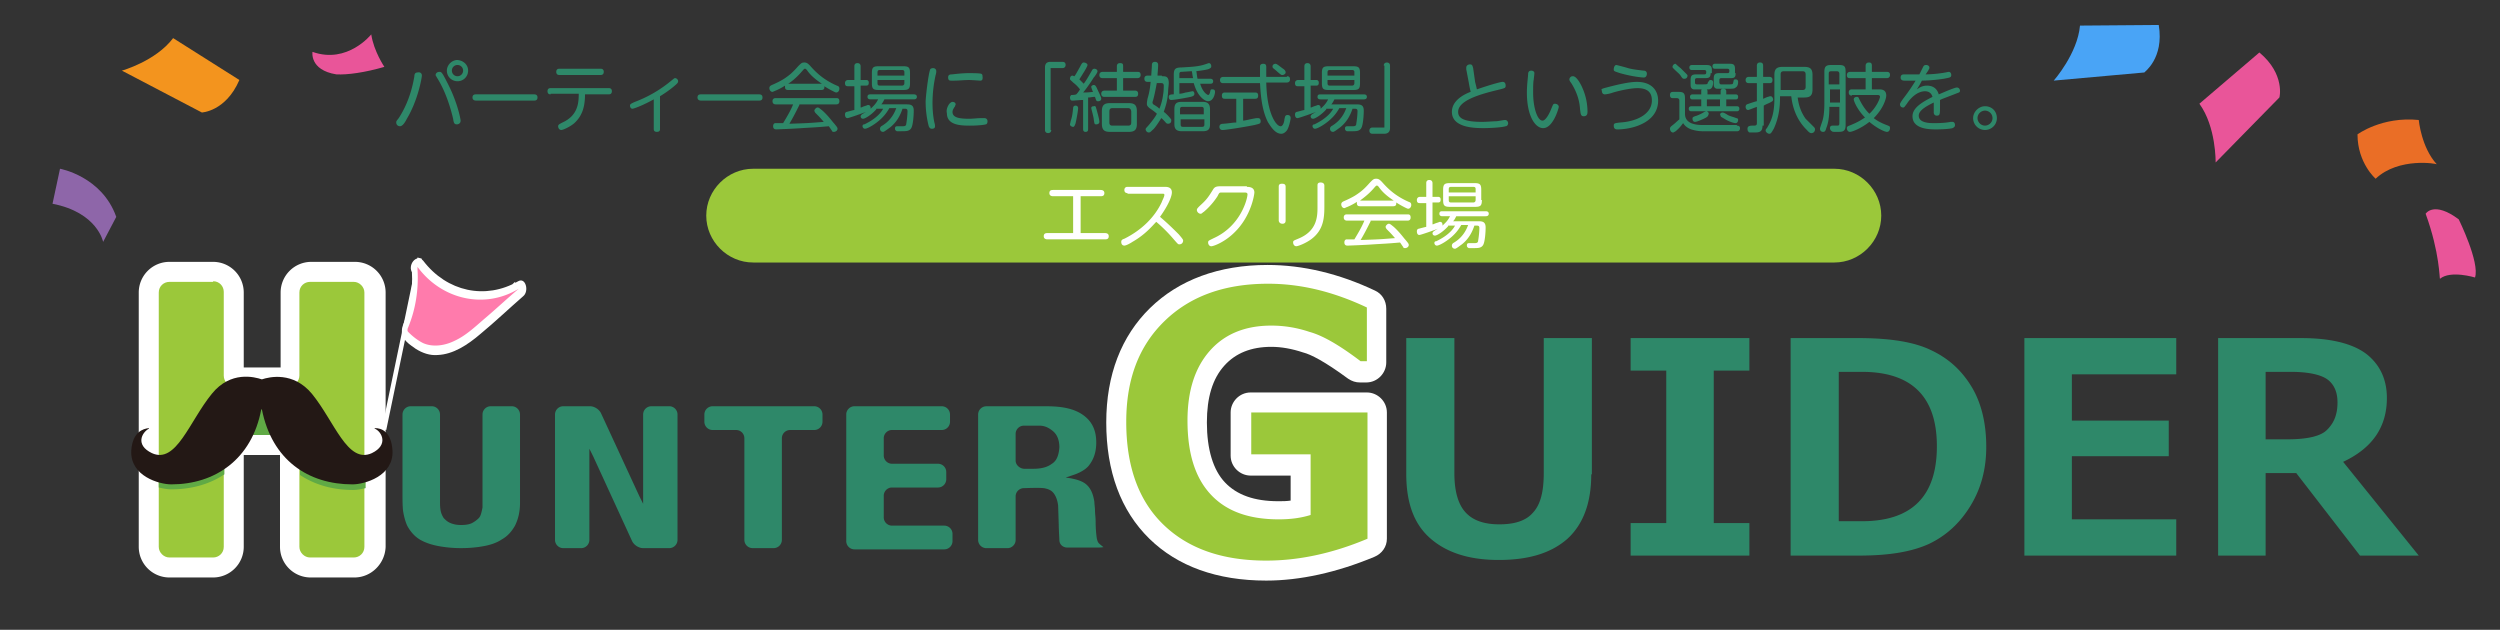 <svg width="393" height="99" viewBox="0 0 393 99" fill="none" xmlns="http://www.w3.org/2000/svg"><rect x="0" y="0" width="393" height="99" fill="#333333" stroke="none"/><path d="M37.63 12.575L27.215 5.992c-2.75 3.635-8.056 5.11-8.056 5.11l12.576 6.582c-.099 0 3.733-.098 5.895-5.11z" fill="#F3941E"/><path d="M381.308 33.6s1.277-2.063 5.207.885c0 0 3.341 6.779 2.555 9.137 0 0-3.832-1.179-5.502.197-.099.098 0-4.029-2.26-10.219z" fill="#E95599"/><path d="M339.354 3.926l-12.379.098c-.393 4.421-4.127 8.646-4.127 8.646l14.246-1.277c-.098 0 3.144-2.162 2.26-7.467z" fill="#49A4F6"/><path d="M355.175 8.25l-9.432 8.056c2.652 3.636 2.554 9.236 2.554 9.236l10.022-10.218c0 .098.982-3.635-3.144-7.074z" fill="#E95599"/><path d="M373.448 28.097s-2.849-2.456-2.849-6.976c0 0 3.832-2.849 9.629-2.26 0 0 .393 4.324 2.849 6.976.098-.098-5.993-1.179-9.629 2.26z" fill="#EA6E26"/><path d="M60.424 10.511s-1.67-2.456-2.063-5.109c0 0-3.734 4.716-9.236 2.751 0 0-.491 2.85 3.734 3.537 1.768.099 4.52-.294 7.565-1.179z" fill="#E95599"/><path d="M8.254 32.03l1.18-5.503s6.582 1.18 8.842 7.566l-2.064 3.93s-.884-4.618-7.958-5.994z" fill="#8E66A9"/><path d="M33.503 44.21c.983 0 1.67.787 1.67 1.671v13.166c0 .982.787 1.67 1.67 1.67h8.549c.884 0 1.67-.786 1.67-1.67V45.979c0-.982.786-1.67 1.67-1.67h6.878c.884 0 1.67.786 1.67 1.67v39.988c0 .983-.786 1.67-1.67 1.67h-6.878c-.884 0-1.67-.786-1.67-1.67V70.051c0-.983-.786-1.67-1.67-1.67h-8.548c-.983 0-1.67.785-1.67 1.67v15.916c0 .983-.786 1.67-1.67 1.67h-6.878c-.884 0-1.67-.786-1.67-1.67V45.98c0-.982.786-1.67 1.67-1.67h6.877v-.098z" fill="#FF7BAC"/><path d="M55.707 90.78H48.83a4.822 4.822 0 01-4.814-4.814V71.523h-5.699v14.443a4.822 4.822 0 01-4.814 4.814h-6.878a4.822 4.822 0 01-4.814-4.814V45.978a4.822 4.822 0 014.814-4.814h6.878a4.822 4.822 0 014.814 4.814v11.79h5.797v-11.79a4.822 4.822 0 014.814-4.814h6.878a4.822 4.822 0 014.814 4.814v39.988c-.098 2.653-2.26 4.814-4.913 4.814zm-5.404-6.19h4.029V47.355h-4.029v11.79a4.822 4.822 0 01-4.814 4.814h-8.547a4.822 4.822 0 01-4.815-4.814v-11.79H28.1V84.59h4.028V70.05a4.822 4.822 0 014.814-4.815h8.548a4.822 4.822 0 014.815 4.815v14.54z" fill="#fff"/><path d="M33.506 44.21c.983 0 1.67.787 1.67 1.671v13.166c0 .982.786 1.67 1.67 1.67h8.548c.885 0 1.67-.786 1.67-1.67V45.979c0-.982.786-1.67 1.67-1.67h6.878c.884 0 1.67.786 1.67 1.67v39.988c0 .983-.785 1.67-1.67 1.67h-6.877c-.885 0-1.67-.786-1.67-1.67V70.051c0-.983-.786-1.67-1.67-1.67h-8.549c-.982 0-1.67.785-1.67 1.67v15.916c0 .983-.786 1.67-1.67 1.67h-6.878c-.884 0-1.67-.786-1.67-1.67V45.98c0-.982.786-1.67 1.67-1.67h6.878v-.098z" fill="#9BC83A"/><path d="M69.17 78.699c0 .59 0 1.08.097 1.572.099.491.295.884.492 1.179.294.295.59.59 1.08.786.492.197.983.295 1.67.295.688 0 1.278-.099 1.67-.295a4.362 4.362 0 001.082-.786c.294-.295.393-.786.49-1.179l.1-.491V65.14a1.3 1.3 0 011.276-1.278h3.34a1.3 1.3 0 011.278 1.278v13.951c0 1.376-.295 2.555-.786 3.537-.491.884-1.179 1.67-2.063 2.161-.884.59-1.867.885-2.948 1.081-1.08.197-2.26.295-3.438.295a19.48 19.48 0 01-3.44-.295c-1.08-.196-2.062-.491-2.947-.982-.884-.492-1.572-1.277-2.063-2.162-.491-.982-.688-2.358-.688-2.358-.098-.688-.098-1.867-.098-2.554V65.14a1.3 1.3 0 011.277-1.278h3.34a1.3 1.3 0 011.278 1.278v13.558zm31.341-.688l.59 1.18V65.14a1.3 1.3 0 011.277-1.278h2.849c.688 0 1.278.59 1.278 1.278v19.748a1.3 1.3 0 01-1.278 1.277h-4.126c-.688 0-1.474-.491-1.769-1.179l-6.091-13.264-.59-1.179V84.89a1.3 1.3 0 01-1.277 1.277h-2.85a1.3 1.3 0 01-1.276-1.277V65.14a1.3 1.3 0 011.277-1.278h4.225c.687 0 1.473.492 1.768 1.18l5.993 12.968zm28.785-11.691a1.3 1.3 0 01-1.277 1.277h-3.832a1.3 1.3 0 00-1.277 1.277v16.015a1.3 1.3 0 01-1.277 1.277h-3.341a1.3 1.3 0 01-1.277-1.277V68.874a1.3 1.3 0 00-1.277-1.277h-3.734a1.3 1.3 0 01-1.277-1.277v-1.18a1.3 1.3 0 011.277-1.277h16.015a1.3 1.3 0 011.277 1.278v1.178zm20.045 0a1.3 1.3 0 01-1.277 1.277h-7.86c-.688 0-1.278.59-1.278 1.277v2.751a1.3 1.3 0 001.278 1.277h7.27a1.3 1.3 0 011.277 1.278v1.178a1.3 1.3 0 01-1.277 1.278h-7.27c-.688 0-1.278.59-1.278 1.277v3.439a1.3 1.3 0 001.278 1.277h8.253a1.3 1.3 0 011.277 1.277v1.18a1.3 1.3 0 01-1.277 1.276h-14.148a1.3 1.3 0 01-1.278-1.277V65.141c0-.688.59-1.278 1.278-1.278h13.755a1.3 1.3 0 011.277 1.278v1.178z" fill="#2E8869"/><path d="M49.127 62.68c-.688-.885-1.376-1.376-2.162-1.867H35.47a7.331 7.331 0 00-2.162 1.866c-3.144 3.93-5.109 9.727-8.351 9.53v4.422c.786.196 1.474.294 1.965.294 3.144 0 5.993-.785 8.351-2.358v-4.519c0-.983.786-1.67 1.67-1.67h8.548c.885 0 1.67.786 1.67 1.67v4.618c2.358 1.572 5.208 2.358 8.352 2.358.491 0 1.179-.099 1.965-.295v-4.421c-3.242.098-5.208-5.797-8.352-9.629z" fill="#60AA45"/><path d="M173.412 85.973c-.099-.098-.393-.294-.688-.59-.098-.097-.197-.294-.295-.687-.098-.59-.196-1.572-.196-2.75 0-.59-.099-1.18-.099-1.671 0-.491-.098-.983-.098-1.376-.196-1.277-.589-2.161-1.277-2.75-.688-.59-1.769-.885-3.242-1.081l1.179-.393s1.67-.492 2.456-1.474c.786-.983 1.179-2.162 1.179-3.635 0-1.965-.688-3.34-2.063-4.323-1.376-.983-3.243-1.376-5.699-1.376h-9.53a1.3 1.3 0 00-1.277 1.277v19.749a1.3 1.3 0 001.277 1.277h3.34c.688 0 1.278-.59 1.278-1.277v-6.878a1.3 1.3 0 011.277-1.277s2.456-.098 3.144 0c0 0 .884.098 1.375.59.492.49.786 1.277.885 2.16l.098 3.047c0 .687.098 2.161.098 2.456.098.884.884 1.08 1.179 1.08h4.618c.491 0 .982 0 1.179-.098-.098.099-.098 0-.098 0zm-8.057-13.067c-.786.59-1.768.786-2.947.786h-1.376c-.688 0-1.375-.59-1.375-1.277V68.19a1.3 1.3 0 011.277-1.277h2.456c.786 0 1.474.295 2.162.884.687.59.982 1.474.982 2.555-.098 1.179-.393 2.063-1.179 2.554z" fill="#2E8869"/><path d="M41.168 64.353c1.572 7.958 7.27 11.79 14.246 11.79 1.867 0 6.484-1.278 6.288-5.306-.197-3.046-1.768-3.537-2.751-3.537-.098 0-.098.098 0 .098 1.08.492 2.161 2.555-.491 3.832-3.832 1.769-5.895-5.01-9.432-9.334-2.948-3.537-6.681-2.652-7.86-2.26-1.18-.392-4.913-1.375-7.86 2.26-3.537 4.323-5.6 11.103-9.432 9.334-2.653-1.277-1.572-3.242-.492-3.832.099 0 0-.098 0-.098-.884.098-2.554.59-2.75 3.537-.197 4.028 4.42 5.306 6.288 5.306 6.877 0 12.674-3.93 14.147-11.79" fill="#231815"/><path d="M60.72 67.594l-.688-.197 5.6-26.92.688.196-5.6 26.92z" fill="#fff"/><path d="M65.632 41.96c3.832 5.208 10.611 6.682 15.917 3.44-1.867 1.572-3.635 3.242-5.502 4.814-1.474 1.277-2.85 2.554-4.52 3.34-1.572.786-3.438 1.081-5.01.393-.786-.393-1.572-.982-2.26-1.67-.098-.098-.197-.196-.197-.295 0-.196 0-.294.099-.49 1.179-2.85 1.67-5.994 1.473-9.138" fill="#FF7BAC"/><path d="M64.848 42.938c4.126 5.502 11.2 7.074 16.899 3.733-.295-.786-.59-1.572-.786-2.358-1.965 1.769-3.832 3.44-5.797 5.208-1.769 1.572-3.635 3.144-5.698 3.537-.983.196-1.965.098-2.85-.492-.294-.196-.491-.393-.786-.49-.196-.1-.393-.492-.59-.492-.294-.295-.294-.098-.097.688.098-.197.098-.295.196-.492l.295-.884c.884-2.653 1.277-5.6 1.179-8.45-.099-1.67-2.162-1.571-2.064.197.099 1.67 0 3.242-.294 4.814-.197.885-.393 1.67-.688 2.555-.197.59-.59 1.277-.59 1.965-.098 1.474 1.376 2.26 2.162 2.85 1.08.687 2.26 1.08 3.439.982 2.456-.099 4.716-1.572 6.779-3.34 2.26-1.868 4.421-3.93 6.681-5.896.983-.786.393-3.046-.786-2.358-5.109 2.948-11.2 1.67-14.934-3.242-1.08-1.18-2.554.786-1.67 1.965z" fill="#fff"/><path d="M65.632 41.95c3.831 5.206 10.61 6.68 15.916 3.438-1.867 1.572-3.635 3.242-5.502 4.814-1.474 1.278-2.85 2.555-4.52 3.34-1.571.787-3.438 1.081-5.01.394-.786-.393-1.572-.983-2.26-1.67-.098-.099-.196-.197-.196-.295 0-.197 0-.295.098-.491 1.179-2.85 1.67-5.994 1.474-9.138M214.97 84.688c-5.6 2.358-10.906 3.438-15.916 3.438-6.878 0-12.282-1.866-16.212-5.698-3.93-3.832-5.796-9.236-5.796-16.113 0-6.681 1.965-11.888 5.993-15.818 4.028-3.93 9.432-5.895 16.309-5.895 5.208 0 10.317 1.277 15.524 3.733v8.45h-.983c-3.242-2.457-5.895-4.029-8.056-4.618a18.66 18.66 0 00-5.993-.983c-4.029 0-7.271 1.278-9.629 3.93-2.358 2.653-3.537 6.288-3.537 11.004 0 5.11 1.179 8.941 3.635 11.594 2.457 2.653 5.994 3.93 10.71 3.93 1.768 0 3.438-.197 5.01-.688v-9.53h-9.333V64.84h18.274v19.847z" fill="#FF7BAC"/><path d="M199.056 91.269c-7.762 0-13.952-2.26-18.373-6.583-4.519-4.421-6.779-10.611-6.779-18.275 0-7.467 2.358-13.558 6.877-17.98 4.52-4.42 10.808-6.779 18.471-6.779 5.601 0 11.299 1.376 16.899 4.029 1.081.49 1.769 1.572 1.769 2.849v8.45c0 1.67-1.376 3.143-3.144 3.143h-.983c-.687 0-1.277-.196-1.866-.59-3.734-2.75-5.895-3.83-7.074-4.126-1.769-.59-3.439-.884-5.011-.884-3.144 0-5.6.983-7.369 2.948-1.867 2.063-2.751 5.01-2.751 8.94 0 4.225.983 7.467 2.849 9.432 1.867 1.965 4.618 2.948 8.352 2.948.687 0 1.277 0 1.965-.098v-3.93H196.6c-1.671 0-3.144-1.376-3.144-3.144v-6.78c0-1.67 1.375-3.144 3.144-3.144h18.274c1.67 0 3.144 1.376 3.144 3.144v19.847c0 1.277-.786 2.358-1.965 2.85-5.895 2.455-11.692 3.733-16.997 3.733zm.196-43.525c-6.091 0-10.709 1.67-14.148 5.01-3.438 3.341-5.01 7.762-5.01 13.56 0 6.09 1.572 10.61 4.912 13.852 3.341 3.243 7.86 4.815 14.05 4.815 4.028 0 8.253-.885 12.772-2.457v-14.54h-12.084v.49h6.288c1.67 0 3.144 1.376 3.144 3.145v9.53c0 1.375-.885 2.554-2.26 2.947-1.867.59-3.832.786-5.895.786-5.502 0-9.923-1.67-12.969-5.01-2.948-3.243-4.52-7.86-4.52-13.657 0-5.404 1.474-9.825 4.323-13.067 2.948-3.34 6.976-5.011 11.987-5.011 2.26 0 4.519.393 6.877 1.08 1.474.492 3.046 1.278 4.913 2.359v-1.278c-4.127-1.67-8.253-2.554-12.38-2.554z" fill="#fff"/><path d="M214.97 84.688c-5.6 2.358-10.906 3.438-15.916 3.438-6.878 0-12.282-1.866-16.212-5.698-3.93-3.832-5.796-9.236-5.796-16.113 0-6.681 1.965-11.888 5.993-15.818 4.028-3.93 9.432-5.895 16.309-5.895 5.208 0 10.317 1.277 15.524 3.733v8.45h-.983c-3.242-2.457-5.895-4.029-8.056-4.618a18.66 18.66 0 00-5.993-.983c-4.029 0-7.271 1.278-9.629 3.93-2.358 2.653-3.537 6.288-3.537 11.004 0 5.11 1.179 8.941 3.635 11.594 2.457 2.653 5.994 3.93 10.71 3.93 1.768 0 3.438-.197 5.01-.688v-9.53h-9.333V64.84h18.274v19.847z" fill="#9BC83A"/><path d="M250.145 74.567c0 4.52-1.277 7.86-3.734 10.12-2.554 2.26-6.091 3.34-10.807 3.34s-8.253-1.179-10.808-3.439c-2.554-2.26-3.733-5.6-3.733-10.12v-21.32h7.565V74.37c0 2.85.59 4.913 1.769 6.19 1.179 1.277 2.947 1.867 5.305 1.867 2.456 0 4.225-.59 5.306-1.867 1.179-1.277 1.67-3.34 1.67-6.19V53.148h7.565v21.419h-.098zm24.857 12.773h-18.667v-5.11h5.6V58.257h-5.6v-5.109h18.667v5.11h-5.6V82.23h5.6v5.11zm6.484 0V53.147h10.71c4.814 0 8.646.59 11.298 1.867 2.751 1.277 4.815 3.144 6.387 5.699 1.572 2.554 2.358 5.796 2.358 9.53 0 3.439-.786 6.484-2.457 9.235-1.67 2.751-3.831 4.716-6.484 5.994-2.751 1.277-6.386 1.866-11.004 1.866h-10.808zm7.566-28.886v23.482h3.635c7.86 0 11.79-3.93 11.79-11.79 0-7.762-3.93-11.692-11.79-11.692h-3.635zm53.055 28.886h-23.875V53.147h23.875v5.699h-16.408v7.27h15.229v5.6h-15.229v9.924h16.408v5.698zm38.121 0h-9.236l-10.021-12.97h-4.814v12.97h-7.467V53.147h13.067c4.716 0 8.155.885 10.316 2.555 2.063 1.67 3.144 3.93 3.144 6.877 0 4.52-2.26 7.86-6.877 10.022l11.888 14.737zm-24.071-28.886v10.61h3.34c3.242 0 5.404-.49 6.386-1.571 1.081-1.08 1.572-2.456 1.572-4.225 0-1.572-.491-2.75-1.473-3.537-.983-.786-2.948-1.277-5.895-1.277h-3.93zM66.318 11.886c0 .295-.59 3.832-2.358 6.78-.295.589-.688 1.178-1.08 1.178-.296 0-.59-.196-.59-.59 0-.196 0-.196.393-.687 1.277-1.965 2.063-4.225 2.456-6.583 0-.295.098-.59.491-.59.393-.098.688.099.688.492zm3.93.982c1.67 3.144 2.161 5.895 2.161 6.092 0 .59-.589.59-.589.59-.393 0-.491-.197-.59-.885-.785-3.34-1.866-5.404-2.554-6.484-.098-.197-.197-.295-.197-.393 0-.295.295-.492.59-.492s.393 0 1.179 1.572zm3.34-1.768c0 .884-.687 1.67-1.67 1.67-.884 0-1.67-.688-1.67-1.67 0-.884.786-1.67 1.67-1.67.983.098 1.67.786 1.67 1.67zm-2.554 0a.88.88 0 00.884.884.88.88 0 00.884-.884.88.88 0 00-.884-.884.88.88 0 00-.884.884zm12.87 3.732c.197 0 .59 0 .59.491 0 .492-.393.492-.59.492h-9.039c-.098 0-.59 0-.59-.492 0-.491.394-.491.59-.491h9.04zm2.655.001c-.098 0-.491 0-.491-.491 0-.492.393-.492.49-.492h9.138c.098 0 .491 0 .491.492 0 .49-.393.49-.49.49h-3.734c0 1.868-.393 3.341-1.67 4.52-.688.59-1.77 1.081-2.064 1.081-.295 0-.491-.295-.491-.59 0-.196.098-.294.688-.589 2.358-1.08 2.554-2.947 2.554-4.52h-4.42v.099zm7.86-4.028c.098 0 .491 0 .491.49 0 .492-.393.492-.491.492h-6.485c-.098 0-.49 0-.49-.491s.392-.491.49-.491h6.485zm9.333 9.431c0 .196 0 .49-.491.49-.393 0-.491-.196-.491-.49v-4.618c-1.769.982-3.144 1.474-3.34 1.474-.296 0-.394-.295-.394-.492 0-.196.098-.294.786-.59a19.872 19.872 0 005.6-3.241c.492-.393.59-.492.688-.492.197 0 .491.197.491.492 0 .196-.098.294-.294.49-.983.885-2.064 1.573-2.555 1.868v5.109zm15.522-5.404c.197 0 .59 0 .59.491 0 .492-.393.492-.59.492h-9.039c-.098 0-.589 0-.589-.492 0-.491.393-.491.589-.491h9.039zm4.62-.685c-.295 0-.491-.098-.491-.491v-.197a9.199 9.199 0 01-1.474.787c-.295.098-.393.196-.491.196-.295 0-.492-.295-.492-.59 0-.294.197-.393.393-.49.688-.296 1.278-.59 1.769-.885 1.081-.688 1.572-1.179 2.358-2.063.491-.492.589-.59.982-.59s.59.197.885.492c.786.884 1.965 2.161 4.224 3.143.295.099.393.197.393.492 0 .294-.196.59-.491.59-.098 0-.295-.099-.491-.197a13.59 13.59 0 01-1.376-.786v.196c0 .393-.393.393-.491.393h-5.207zm1.768 2.358c-.491.983-.982 1.965-1.572 2.948 2.948-.098 2.948-.098 5.404-.295-.589-.688-.688-.786-1.277-1.376-.098-.098-.197-.294-.197-.392 0-.197.295-.492.492-.492.196 0 .294.099.786.492.982.884 1.572 1.768 1.866 2.063.393.491.492.59.492.786 0 .294-.295.491-.59.491-.196 0-.295-.098-.295-.197-.098-.098-.393-.589-.491-.687-2.161.196-2.751.196-4.225.294-1.277.099-3.93.197-4.028.197-.098 0-.491 0-.491-.491 0-.099 0-.393.295-.491h1.277c.589-.983 1.179-1.965 1.572-2.948h-2.751c-.197 0-.491-.098-.491-.491 0-.492.393-.492.491-.492h9.53c.197 0 .491 0 .491.492 0 .491-.393.491-.491.491h-5.797v.098zm-1.768-3.34h5.305c-.884-.59-1.768-1.277-2.358-2.162-.196-.196-.196-.196-.294-.196-.099 0-.099 0-.295.196-.983 1.18-1.867 1.867-2.358 2.162zm13.852 4.027c-.786.885-1.768 1.474-2.063 1.474-.295 0-.393-.196-.393-.393 0-.098.098-.196.196-.295.295-.196.786-.49.885-.49-.688.294-2.948 1.08-3.144 1.08-.393 0-.394-.491-.394-.59 0-.294.197-.393.295-.393 0 0 1.081-.294 1.179-.294v-3.734h-.982c-.197 0-.492 0-.492-.491 0-.295.197-.491.492-.491h.982v-2.162c0-.098 0-.491.491-.491.393 0 .492.295.492.491v2.162h.884c.295 0 .393.196.393.393 0 .196 0 .49-.393.49h-.884v3.44c.196 0 .196-.099.884-.295 0 0 .196-.098.295-.098.393 0 .393.393.393.49v.1c.393-.394.786-.689 1.179-1.475h-1.179c-.098 0-.491 0-.491-.393s.294-.393.491-.393h6.779c.098 0 .491 0 .491.393s-.393.393-.491.393h-4.618c-.196.393-.295.59-.491.786h3.832c.687 0 1.277 0 1.277.983 0 .688-.098 2.26-.393 2.75-.295.492-.786.492-1.572.492h-.688c-.196-.098-.295-.196-.295-.393 0-.196.001-.393.394-.393h.884c.294 0 .491-.098.491-.393.098-.491.196-1.474.196-1.965 0-.393-.196-.393-.491-.393h-.295c-.393 1.18-.982 2.162-1.965 2.948-.294.196-.884.687-1.08.687-.295 0-.491-.196-.491-.49 0-.197.098-.296.196-.394.688-.393 1.768-1.179 2.358-2.85h-1.081c-.294.492-.884 1.573-2.554 2.654-.295.196-.983.59-1.278.59-.294 0-.393-.296-.393-.394 0-.196.099-.295.295-.295 2.064-.982 2.751-2.063 2.948-2.456h-1.081v.098zm5.306-4.126c0 .884-.197 1.08-1.081 1.08h-3.832c-.884 0-1.081-.196-1.081-1.08v-1.572c0-.884.197-1.08 1.081-1.08h3.832c.884 0 1.081.196 1.081 1.08v1.572zm-.885-1.18v-.49c0-.197 0-.393-.393-.393h-3.438c-.295 0-.394.098-.394.393v.49h4.225zm0 .689h-4.225v.49c0 .296.099.394.394.394h3.438c.295 0 .393-.197.393-.393v-.491zm4.03-1.569c0-.099.098-.295.491-.295.295 0 .491.196.491.491 0 .098 0 .295-.098.59a20.796 20.796 0 00-.491 4.323c0 .393 0 1.768.294 3.144.099.294.099.49.099.59 0 .294-.197.392-.492.392-.294 0-.393-.196-.491-.393-.098-.393-.491-1.867-.491-3.93.098-1.67.491-4.421.688-4.912zm3.537 5.01c.196 0 .491.099.491.393 0 .099-.098.197-.098.295-.197.295-.393.59-.393.884 0 .885.982 1.081 2.652 1.081.59 0 1.179-.098 1.867-.098h.491c.295 0 .492.196.492.491 0 .393-.197.491-.295.491-.295.099-1.376.197-2.456.197-1.572 0-3.636-.098-3.636-1.965-.196-.688.393-1.769.885-1.769zm4.323-3.34s-1.376-.098-1.671-.098c-.884 0-1.67.098-2.358.098h-.491c-.196 0-.491 0-.491-.491 0-.393.196-.492.589-.492.099 0 1.474-.196 2.653-.196.393 0 1.67 0 1.965.098.197.098.197.295.197.393.098.688-.197.688-.393.688zm11.197 7.756c0 .393-.295.491-.491.491-.197 0-.492-.098-.492-.491v-9.825c0-.786.492-.884.885-.884h1.866c.492 0 .492.393.492.49 0 .296-.197.492-.492.492h-1.866v9.727h.098zm4.816-4.712c-.197 0-1.376.098-1.474.098-.098 0-.393 0-.393-.492 0-.196.098-.295.197-.393.098 0 .491 0 .786-.098.098-.098.294-.295.589-.786a5.64 5.64 0 00-1.081-1.08c-.393-.394-.491-.394-.491-.59 0-.197.098-.492.393-.492.098 0 .197.099.295.099.196-.197.491-.786.884-1.474.295-.59.393-.688.59-.688.294 0 .589.197.589.393 0 .295-.982 1.769-1.277 2.26l.688.688c.491-.688.589-.884 1.277-2.063.098-.197.196-.295.393-.295.295 0 .491.196.491.393 0 .196-.393.786-.589.982-.295.492-1.081 1.67-1.671 2.358.492 0 .688 0 1.572-.098-.098-.098-.294-.688-.294-.786 0-.197.294-.295.393-.295.196 0 .294.098.491.491.295.688.688 1.376.688 1.67 0 .296-.295.394-.492.394-.294 0-.294-.098-.491-.688-.589 0-.589.098-1.081.098v4.913c0 .196 0 .491-.393.491s-.393-.295-.393-.491v-4.52h-.196zm-.59 1.277c0 .294-.196 1.473-.393 2.358-.098.294-.196.589-.393.589-.098 0-.491-.098-.491-.393 0-.098.098-.393.098-.491.295-.884.295-1.277.393-2.063 0-.295.197-.393.393-.393.393 0 .393.393.393.393zm2.948.393c.098.392.393 1.375.393 1.768 0 .295-.295.393-.491.393-.295 0-.295-.098-.393-.786 0-.295-.393-1.67-.393-1.768 0-.295.294-.295.393-.295.294-.099.294 0 .491.688zm6.386-6.092c.197 0 .491 0 .491.491 0 .393-.294.492-.491.492h-2.26v1.964h1.867c.098 0 .491 0 .491.492 0 .393-.196.491-.491.491h-4.814c-.098 0-.491 0-.491-.491 0-.393.294-.492.491-.492h1.965v-1.964h-2.26c-.098 0-.491 0-.491-.492 0-.393.295-.491.491-.491h2.26v-.884c0-.098 0-.492.491-.492.393 0 .491.099.491.492v.884h2.26zm-.098 8.155c0 .884-.295 1.277-1.277 1.277h-2.948c-.884 0-1.277-.295-1.277-1.277v-1.965c0-.983.393-1.277 1.277-1.277h2.948c.884 0 1.277.294 1.277 1.277v1.965zm-.884-1.867c0-.393-.197-.59-.492-.59h-2.456c-.393 0-.491.197-.491.59v1.67c0 .393.196.491.491.491h2.456c.393 0 .492-.196.492-.49v-1.671zm4.816-5.604c.59 0 1.081 0 1.081 1.081 0 .295-.098.884-.098 1.277-.098 1.572-.393 2.358-.688 3.243.295.196.786.687 1.081 1.08.098.099.098.197.098.295 0 .295-.196.491-.491.491-.197 0-.295-.098-.295-.098-.098-.098-.589-.688-.786-.786-.589.983-1.179 1.769-1.375 1.867-.295.295-.393.393-.59.393-.295 0-.491-.295-.491-.491 0-.197.098-.197.589-.786.393-.492.885-1.081 1.179-1.67-.196-.197-.982-.787-1.179-.885-.294-.295-.393-.393-.393-.688 0-.196 0-.196.099-.786.294-.982.393-1.67.491-2.652h-.491c-.099 0-.492 0-.492-.492 0-.49.393-.49.492-.49h.589c0-.197.098-1.376.098-1.671 0-.098 0-.491.492-.491.491 0 .491.393.491.49 0 .492-.098 1.376-.098 1.671h.687v.098zm-.786.983c-.196 1.08-.393 2.063-.589 2.75-.098.296-.098.296-.098.394 0 .196.098.295.294.393.295.196.492.295.786.59a8.478 8.478 0 00.59-2.26c.098-.492.098-1.278.098-1.376 0-.393-.295-.393-.393-.393h-.688v-.098zm6.78.098c.393 1.474 1.179 1.867 1.277 1.867.098 0 .196-.098.295-.393.098-.491.098-.491.393-.491.393 0 .393.294.393.393 0 .393-.295 1.473-1.081 1.473-.491 0-1.67-.687-2.26-2.849h-2.26v1.67c.295 0 .688-.098.983-.196.196 0 .982-.197 1.081-.197.294 0 .294.393.294.393 0 .295-.196.393-.589.492-.884.196-2.653.49-3.046.49-.098 0-.393 0-.393-.49 0-.295.197-.393.786-.393v-3.046c0-.884.197-1.18 1.179-1.18 1.376-.097 2.555-.097 3.734-.49l.589-.197c.295 0 .393.295.393.491 0 .295-.196.295-.295.393-.393.197-1.473.295-2.063.393.098.393.098.786.197 1.18h1.965c.098 0 .491 0 .491.392 0 .393-.295.393-.491.393h-1.572v-.098zm1.572 6.485c0 .786-.295 1.08-1.179 1.08h-3.243c-.786 0-1.179-.294-1.179-1.08V17.19c0-.885.295-1.18 1.179-1.18h3.243c.786 0 1.179.295 1.179 1.18v2.358zm-4.716-7.27h2.063c-.098-.296-.098-.492-.197-1.082-.294 0-1.572.099-1.768.099-.197.098-.197.196-.197.393v.59h.099zm3.733 5.698v-.786c0-.295-.098-.393-.393-.393h-2.947c-.295 0-.393.098-.393.393v.786h3.733zm0 .786h-3.635v.786c0 .294.098.393.393.393h2.947c.295 0 .393-.099.393-.393v-.786h-.098zm13.067-6.774c.197 0 .491 0 .491.492 0 .393-.294.49-.491.49h-3.242c.098 4.913 1.572 6.878 2.26 6.878.393 0 .589-.786.589-1.08.098-.393.098-.688.491-.688.099 0 .492 0 .492.491 0 .197-.197 1.18-.492 1.769-.098.196-.491.687-.982.687-.983 0-1.67-1.179-2.063-1.768-.983-1.867-1.179-4.323-1.277-6.19h-5.797c-.099 0-.492 0-.492-.491 0-.393.295-.491.492-.491h5.797v-1.67c0-.295.294-.394.491-.394.491 0 .491.295.491.59v1.474h3.242v-.099zm-7.86 3.537h-1.867c-.196 0-.491 0-.491-.49 0-.394.197-.492.491-.492h4.717c.196 0 .491 0 .491.491 0 .393-.197.491-.491.491h-1.867v3.44c.786-.1.884-.197 2.063-.394h.295c.393 0 .393.393.393.491 0 .393-.197.393-.983.59-1.965.393-4.617.786-5.01.786-.492 0-.492-.491-.492-.491 0-.393.295-.492.59-.492 1.277-.098 1.474-.196 2.063-.196v-3.734h.098zm7.271-4.716c.295.197.393.393.393.59 0 .196-.295.393-.492.393-.196 0-.196 0-.786-.491-.196-.197-.687-.59-.687-.59-.099-.098-.098-.196-.098-.295 0-.196.196-.393.491-.393.196 0 .884.59 1.179.786zm6.778 6.383c-.786.885-1.768 1.474-2.063 1.474-.295 0-.393-.196-.393-.393 0-.098.098-.196.196-.295.295-.196.786-.49.885-.49-.688.294-2.948 1.08-3.144 1.08-.393 0-.393-.491-.393-.59 0-.294.196-.393.294-.393 0 0 1.081-.294 1.179-.294v-3.734h-.982c-.197 0-.491 0-.491-.491 0-.295.196-.491.491-.491h.982v-2.162c0-.098 0-.491.492-.491.393 0 .491.295.491.491v2.162h.884c.295 0 .393.196.393.393 0 .196 0 .49-.393.49h-.884v3.44c.196 0 .196-.099.884-.295 0 0 .197-.098.295-.098.393 0 .393.393.393.49v.1c.393-.394.786-.689 1.179-1.475h-1.179c-.098 0-.491 0-.491-.393s.294-.393.491-.393h6.779c.098 0 .491 0 .491.393s-.393.393-.491.393h-4.618c-.196.393-.294.59-.491.786h3.832c.688 0 1.277 0 1.277.983 0 .688-.098 2.26-.393 2.75-.295.492-.786.492-1.572.492h-.688c-.196-.098-.294-.196-.294-.393 0-.196 0-.393.393-.393h.884c.295 0 .491-.098.491-.393a13.35 13.35 0 00.197-1.965c0-.393-.197-.393-.492-.393h-.294c-.393 1.18-.983 2.162-1.965 2.948-.295.196-.885.687-1.081.687-.295 0-.491-.196-.491-.49 0-.197.098-.296.196-.394.688-.393 1.769-1.179 2.358-2.85h-1.081c-.294.492-.884 1.573-2.554 2.654-.295.196-.983.59-1.277.59-.295 0-.393-.296-.393-.394 0-.196.098-.295.294-.295 2.064-.982 2.751-2.063 2.948-2.456h-1.081v.098zm5.306-4.126c0 .884-.197 1.08-1.081 1.08h-3.832c-.884 0-1.081-.196-1.081-1.08v-1.572c0-.884.197-1.08 1.081-1.08h3.832c.884 0 1.081.196 1.081 1.08v1.572zm-.885-1.18v-.49c0-.197 0-.393-.393-.393h-3.438c-.295 0-.393.098-.393.393v.49h4.224zm0 .689h-4.224v.49c0 .296.098.394.393.394h3.438c.295 0 .393-.197.393-.393v-.491zm4.619-2.259c0-.394.294-.492.491-.492.196 0 .491.098.491.492v9.824c0 .787-.589.885-.884.885h-1.867c-.491 0-.491-.393-.491-.491 0-.295.196-.492.491-.492h1.867v-9.727h-.098zm14.344 2.454c0 .098.196.786.294 1.277 2.555-.884 3.832-1.179 4.029-1.179.393 0 .491.295.491.59 0 .393-.098.393-1.277.687-2.85.688-6.19 1.67-6.19 3.44 0 .785.491 1.571 3.733 1.571.885 0 1.769-.098 2.26-.098.197 0 1.179-.197 1.376-.197.393 0 .491.393.491.492 0 .294-.197.49-.393.49-.59.197-2.456.296-3.439.296-1.277 0-5.011 0-5.011-2.555 0-1.768 1.867-2.75 2.948-3.144-.197-.884-.197-.884-.295-1.474l-.393-2.063v-.295c0-.294.295-.49.59-.49.393 0 .393.294.491.589l.295 2.063zm9.333-1.275c0 .196-.098.884-.098.982-.098.491-.098 1.18-.098 2.063 0 2.457.687 4.422 1.473 4.422.492 0 1.081-1.081 1.376-1.867.295-.688.295-.786.589-.786.295 0 .59.196.59.491 0 .197-.884 3.34-2.456 3.34-1.179 0-2.555-1.768-2.555-5.6 0-1.277.197-2.554.197-2.947 0-.197.098-.491.491-.491.196 0 .491.098.491.393zm7.565 2.358a9.285 9.285 0 01.786 3.635c0 .295 0 .786-.589.786-.491 0-.491-.393-.59-1.18-.098-1.571-.687-2.947-1.375-4.027-.295-.393-.295-.492-.295-.59 0-.196.197-.491.491-.491.59-.098 1.278 1.179 1.572 1.867zm4.518-.293c1.965-.492 3.144-.689 4.028-.689 2.26 0 3.341 1.278 3.341 2.948 0 3.439-4.029 4.52-6.387 4.52-.196 0-.589 0-.589-.59 0-.393.196-.393.982-.491 3.046-.197 5.011-1.572 5.011-3.439 0-.786-.196-1.965-2.26-1.965-1.08 0-2.849.393-3.831.688a5.248 5.248 0 01-1.278.294c-.393 0-.491-.294-.491-.589-.196-.295 0-.295 1.474-.688zm.786-3.341c.098 0 1.572.393 1.867.491.687.196 1.572.295 2.456.393.196 0 .491.098.491.491 0 0 0 .59-.491.59-.098 0-1.67-.098-3.734-.688-.884-.295-.982-.295-.982-.59 0-.393.196-.687.393-.687zm18.962 9.531c.098 0 .491 0 .491.393 0 .098 0 .491-.491.491h-5.306a6.176 6.176 0 01-1.867-.294c-.786-.295-1.08-.688-1.277-.983-.295.393-.589.786-1.179 1.277-.196.099-.295.197-.393.197-.295 0-.491-.295-.491-.59 0-.196.098-.294.196-.393.885-.687.885-.786 1.278-1.08V15.82c0-.196-.099-.393-.393-.393h-.59c-.196 0-.491 0-.491-.491 0-.393.196-.491.491-.491h.786c.884 0 1.081.196 1.081 1.08v2.358c0 1.376 1.277 1.769 2.751 1.769h5.404v.098zm-8.843-9.039l.884.884c.099.099.197.197.197.295 0 .295-.197.491-.491.491-.197 0-.295 0-.59-.49-.196-.296-.491-.492-1.081-1.082-.098-.098-.196-.196-.196-.294 0-.197.196-.492.491-.492.098.099.393.393.786.688zm4.716.786c0 .688-.295.786-.884.786h-1.277c-.197 0-.295.098-.295.295v.393c0 .295.196.295.491.295 1.179 0 1.376 0 1.474-.099 0-.098.098-.294.196-.393.099-.196.197-.196.295-.196.393 0 .393.295.393.393 0 0 0 .786-.393.982-.098.099-.295.099-.393.099h-2.26c-.491-.099-.491-.492-.491-.786v-.688c0-.688.197-.884.884-.884h1.278c.294 0 .294-.197.294-.393 0-.197-.098-.295-.294-.295h-1.965c-.197 0-.393-.098-.393-.393 0-.295.196-.393.393-.393h2.259c.59 0 .885.098.885.786v.491h-.197zm2.358 5.207h1.769c.098 0 .393 0 .393.393 0 .295-.197.393-.393.393h-7.173c-.196 0-.393-.098-.393-.393 0-.294.197-.393.393-.393h1.572v-1.08h-1.375c-.098 0-.393 0-.393-.393 0-.295.196-.393.393-.393h1.375v-.492c0-.196 0-.393.492-.393.393 0 .491.197.491.393v.492h2.063v-.492c0-.098 0-.393.393-.393s.491.197.491.393v.492h1.474c.098 0 .393 0 .393.393s-.295.393-.393.393h-1.474v1.08h-.098zm-3.242 1.867c-.393.197-1.277.59-1.572.59-.295 0-.393-.295-.393-.492 0-.196 0-.294.688-.49a6.64 6.64 0 001.179-.59c.098 0 .196-.099.294-.099.197 0 .393.197.393.393-.098.393-.196.492-.589.688zm2.358-2.947h-2.063v1.08h2.063v-1.08zm2.456-4.127c0 .688-.196.786-.884.786h-1.376c-.196 0-.294.098-.294.295v.393s0 .196.196.295h.884c.983 0 .983 0 1.081-.197 0-.098.098-.393.098-.491.099-.098.197-.098.295-.098.197 0 .393.098.393.393 0 .098 0 .687-.393.884-.196.196-.393.196-1.67.196h-1.277c-.492-.098-.492-.49-.492-.884v-.688c0-.687.197-.884.885-.884h1.277c.295 0 .295-.196.295-.393 0-.196-.099-.295-.295-.295h-1.965c-.098 0-.393 0-.393-.393 0-.294.196-.393.393-.393h2.26c.589 0 .884.099.884.786v.688h.098zm-2.063 6.19c.098 0 .196 0 .688.295.393.294 1.08.393 1.473.59.197 0 .295.097.295.294 0 .295-.196.491-.393.491-.295 0-1.179-.295-1.768-.688-.492-.294-.59-.294-.59-.49-.196-.197 0-.492.295-.492zm6.289 2.06c0 1.081-.589 1.081-1.473 1.081-.59 0-.688 0-.688-.098-.197-.098-.197-.393-.197-.491 0-.393.295-.492.786-.492.492 0 .688 0 .688-.392V16.8c-1.081.393-1.277.491-1.375.491-.295 0-.393-.294-.393-.491 0-.295.196-.393.196-.393s1.376-.491 1.572-.491v-2.85h-1.277c-.098 0-.491 0-.491-.49 0-.394.294-.492.491-.492h1.277v-1.768c0-.099 0-.492.491-.492.295 0 .492.098.492.492v1.768h.982c.098 0 .491 0 .491.491 0 .492-.294.492-.491.492h-.982v2.456c.098 0 .589-.295.786-.295.196-.098.294-.098.393-.098.294 0 .393.393.393.491 0 .197-.099.295-.295.393-.295.197-.688.295-1.179.59v3.143h-.197zm5.502-4.617c.099.786.295 2.161 1.278 3.537l1.277 1.277c.196.197.196.295.196.393 0 .295-.196.59-.589.59-.295 0-.59-.393-.786-.59-1.965-1.965-2.26-4.421-2.358-5.207h-1.769v.393c0 1.572-.294 3.242-.982 4.716-.393.688-.491.786-.688.786-.295 0-.589-.295-.589-.491 0-.099 0-.197.196-.393.59-.983 1.179-2.064 1.179-4.618v-3.734c0-.884.295-1.277 1.277-1.277h3.439c.884 0 1.277.295 1.277 1.277v2.26c0 .982-.393 1.277-1.277 1.277h-1.081v-.196zm-2.751-.983h3.537c.393 0 .492-.196.492-.491v-1.965c0-.393-.197-.491-.492-.491h-2.947c-.393 0-.491.196-.491.491v2.456h-.099zm7.76 2.751c0 1.474-.196 2.555-.491 3.242-.098.393-.196.59-.491.59-.197 0-.491-.098-.491-.491 0-.099 0-.099.294-.983.393-.982.393-2.554.393-3.242v-4.716c0-.884.295-1.08 1.081-1.08h1.179c.884 0 1.081.196 1.081 1.08v8.351c0 1.081-.491 1.081-1.376 1.081-.589 0-.687 0-.786-.098a.54.54 0 01-.294-.492c0-.393.294-.393.491-.393h.688c.294 0 .294-.196.294-.49V16.8h-1.572v.098zm0-3.635h1.572v-1.67c0-.197-.098-.393-.393-.393h-.884c-.295 0-.393.098-.393.393v1.67h.098zm1.671.786h-1.572v2.063h1.572V14.05zm1.866.982c-.098 0-.491 0-.491-.49 0-.492.393-.492.491-.492h2.162v-1.768h-2.456c-.197 0-.492 0-.492-.492 0-.294.197-.491.492-.491h2.456v-.982c0-.295.196-.492.491-.492.197 0 .491 0 .491.492v.982h2.358c.295 0 .492.098.492.491 0 .295-.197.492-.492.492h-2.358v1.768h1.081c.393 0 1.179 0 1.179.982 0 .393-.393 1.966-1.965 3.537.491.393 1.179.787 2.26 1.18.196.098.295.098.295.392 0 0 0 .59-.492.59-.294 0-1.473-.491-2.751-1.572-1.375 1.08-2.751 1.572-3.045 1.572-.393 0-.492-.393-.492-.59 0-.196.099-.294.393-.393.983-.392 1.572-.687 2.457-1.277-1.179-1.179-1.769-2.554-1.769-2.849 0-.295.295-.393.491-.393.295 0 .295.197.393.393.59 1.179 1.081 1.769 1.572 2.26 1.179-1.081 1.671-2.457 1.671-2.653 0-.295-.295-.295-.393-.295h-4.029v.098zm10.219-.981c.295-.196.786-.589 1.572-.589 1.474 0 1.769 1.08 1.867 1.375.491-.196 2.456-1.08 2.849-1.08.393 0 .491.393.491.491 0 .295-.196.295-.687.491-.983.393-2.358.885-2.457.983v1.08c0 1.081 0 1.376-.491 1.376-.393 0-.491-.295-.491-.491v-1.572c-.983.491-2.358 1.179-2.358 2.063 0 1.179 1.768 1.179 2.456 1.179 1.277 0 2.063-.098 2.555-.197h.294c.393 0 .393.492.393.492 0 .294-.196.393-.393.491-.294.098-1.375.197-2.554.197-.983 0-3.734 0-3.734-2.064 0-1.277 1.376-2.161 3.144-3.045-.196-.688-.687-.885-1.179-.885-1.277 0-2.358 1.18-2.849 1.965-.393.492-.393.59-.589.59-.295 0-.492-.197-.492-.491 0-.099 0-.197.492-.885.982-1.277 1.473-2.063 1.965-2.849h-1.769c-.295 0-.589-.098-.589-.491 0-.491.393-.491.589-.491h2.358l.59-1.18c.098-.196.196-.294.491-.294s.491.196.491.393c0 .098 0 .196-.098.294 0 .099-.295.492-.491.787 0 0 1.179 0 2.456-.197.196 0 1.081-.197 1.179-.197.295 0 .393.295.393.492 0 .393-.197.393-1.179.59a25.528 25.528 0 01-3.439.294c-.393.786-.491.884-.786 1.375zm12.577 4.516c0 1.08-.884 1.867-1.866 1.867a1.865 1.865 0 01-1.867-1.867c0-.982.884-1.867 1.867-1.867 1.08 0 1.866.786 1.866 1.867zm-3.045 0c0 .59.491 1.179 1.179 1.179.589 0 1.179-.491 1.179-1.179 0-.688-.59-1.179-1.179-1.179-.59 0-1.179.491-1.179 1.179z" fill="#2E8869"/><path d="M288.364 41.265H118.391c-4.028 0-7.368-3.34-7.368-7.369 0-4.028 3.34-7.369 7.368-7.369h169.973c4.028 0 7.369 3.34 7.369 7.37 0 4.027-3.341 7.368-7.369 7.368z" fill="#9BC83A"/><path d="M173.706 36.642c.099 0 .59 0 .59.492 0 .491-.393.491-.59.491h-9.039c-.098 0-.589 0-.589-.491 0-.492.393-.492.589-.492h4.029v-5.796h-3.144c-.099 0-.59 0-.59-.491 0-.492.393-.492.59-.492h7.467c.098 0 .589 0 .589.492 0 .49-.393.49-.589.49h-3.144v5.797h3.831zm3.537-6.288c-.098 0-.491 0-.491-.492 0-.393.295-.49.491-.49h5.797c.393 0 1.179 0 1.179.883 0 .492-.393 1.769-1.867 3.832 1.278 1.08 2.26 2.063 2.948 2.751.688.786.688.884.688.983 0 .294-.197.59-.59.59-.197 0-.197 0-.884-.787a23.574 23.574 0 00-2.751-2.75c-.59.589-1.671 1.964-3.734 3.143-.295.197-.982.59-1.277.59-.295 0-.491-.197-.491-.59 0-.295.196-.393.491-.491 2.554-1.277 4.716-3.242 5.895-5.797 0-.098.393-.786.393-1.08 0-.197-.098-.197-.393-.197h-5.404v-.098zm18.766-.974c.295 0 1.179 0 1.179.884 0 .294-.491 3.733-3.144 6.288-1.474 1.474-3.242 2.161-3.635 2.161-.295 0-.492-.294-.492-.59 0-.294.099-.294.885-.687 4.323-1.965 5.305-6.288 5.305-6.878 0-.294-.295-.294-.491-.294h-3.537c-.393 0-.393 0-.688.59-.196.294-.884 1.375-2.161 2.456-.197.098-.295.294-.492.294-.294 0-.589-.294-.589-.59 0-.196.098-.294.491-.687.983-.884 1.277-1.277 2.063-2.554.295-.492.688-.492 1.376-.492h3.93v.099zm6.091 5.3c0 .099 0 .492-.491.492-.492 0-.59-.393-.59-.491v-5.306c0-.196 0-.491.491-.491.393 0 .59.098.59.491v5.306zm5.011-5.501c0-.197 0-.491.491-.491.393 0 .589.196.589.49v3.341c0 1.867-.196 3.636-1.965 5.011-.884.688-2.161 1.179-2.456 1.179-.295 0-.491-.295-.491-.59 0-.294.098-.294.786-.589 2.947-1.179 3.046-3.439 3.046-4.913V29.18zm6.682 3.241c-.295 0-.491-.098-.491-.49v-.197a9.19 9.19 0 01-1.474.786c-.295.098-.393.196-.491.196-.295 0-.492-.294-.492-.59 0-.294.197-.392.393-.49.688-.295 1.278-.59 1.769-.885 1.081-.687 1.572-1.179 2.358-2.063.491-.491.589-.59.982-.59s.59.197.885.492c.786.884 1.965 2.161 4.224 3.144.295.098.393.196.393.491s-.196.59-.491.59c-.098 0-.295-.099-.491-.197a13.59 13.59 0 01-1.376-.786v.197c0 .393-.393.393-.491.393h-5.207zm1.67 2.359c-.491.982-.982 1.965-1.572 2.947 2.948-.098 2.948-.098 5.404-.295-.59-.687-.688-.786-1.277-1.375-.099-.098-.197-.295-.197-.393 0-.197.295-.491.491-.491.197 0 .295.098.786.49.983.885 1.572 1.77 1.867 2.064.393.491.491.59.491.786 0 .295-.294.491-.589.491-.197 0-.295-.098-.295-.196-.098-.098-.393-.59-.491-.688-2.162.197-2.751.197-4.225.295-1.277.098-3.93.196-4.028.196-.098 0-.491 0-.491-.49 0-.1 0-.394.294-.492h1.278c.589-.983 1.179-1.965 1.572-2.948h-2.751c-.197 0-.492-.098-.492-.49 0-.492.393-.492.492-.492h9.53c.196 0 .491 0 .491.491s-.393.491-.491.491h-5.797v.099zm-1.67-3.243h5.305c-.884-.59-1.768-1.277-2.358-2.161-.196-.197-.196-.197-.294-.197-.099 0-.099 0-.295.197-.983 1.179-1.867 1.768-2.358 2.161zm13.853 4.027c-.786.885-1.769 1.474-2.063 1.474-.295 0-.393-.196-.393-.393 0-.098.098-.196.196-.294.295-.197.786-.492.884-.492-.687.295-2.947 1.081-3.144 1.081-.393 0-.393-.491-.393-.59 0-.294.197-.392.295-.392 0 0 1.081-.295 1.179-.295v-3.734h-.982c-.197 0-.492 0-.492-.491 0-.295.197-.491.492-.491h.982v-2.162c0-.098 0-.491.491-.491.393 0 .492.295.492.491v2.162h.884c.295 0 .393.196.393.393 0 .196 0 .491-.393.491h-.884v3.439c.196 0 .196-.099.884-.295 0 0 .196-.098.295-.098.393 0 .393.393.393.491v.098c.393-.393.786-.688 1.179-1.474h-1.179c-.099 0-.492 0-.492-.392 0-.393.295-.393.492-.393h6.779c.098 0 .491 0 .491.392 0 .394-.393.394-.491.394h-4.618c-.196.393-.295.589-.491.786h3.832c.687 0 1.277 0 1.277.982 0 .688-.098 2.26-.393 2.751-.295.491-.786.491-1.572.491h-.688c-.196-.098-.295-.196-.295-.393 0-.196 0-.393.393-.393h.885c.294 0 .491-.098.491-.393.098-.491.196-1.474.196-1.965 0-.393-.196-.393-.491-.393h-.295c-.393 1.18-.982 2.162-1.965 2.948-.294.196-.884.688-1.08.688-.295 0-.492-.197-.492-.492 0-.196.099-.294.197-.393.688-.393 1.768-1.179 2.358-2.849h-1.081c-.295.491-.884 1.572-2.554 2.653-.295.196-.983.59-1.278.59-.294 0-.393-.295-.393-.394 0-.196.099-.294.295-.294 2.063-.983 2.751-2.064 2.948-2.457h-1.081v.098zm5.305-4.126c0 .884-.196 1.08-1.08 1.08h-3.93c-.885 0-1.081-.196-1.081-1.08v-1.572c0-.884.196-1.08 1.081-1.08h3.831c.885 0 1.081.196 1.081 1.08v1.572h.098zm-.982-1.179v-.491c0-.197 0-.393-.393-.393h-3.439c-.295 0-.393.098-.393.393v.491h4.225zm0 .59h-4.225v.589c0 .295.098.393.393.393h3.439c.295 0 .393-.196.393-.393v-.59z" fill="#fff"/></svg>